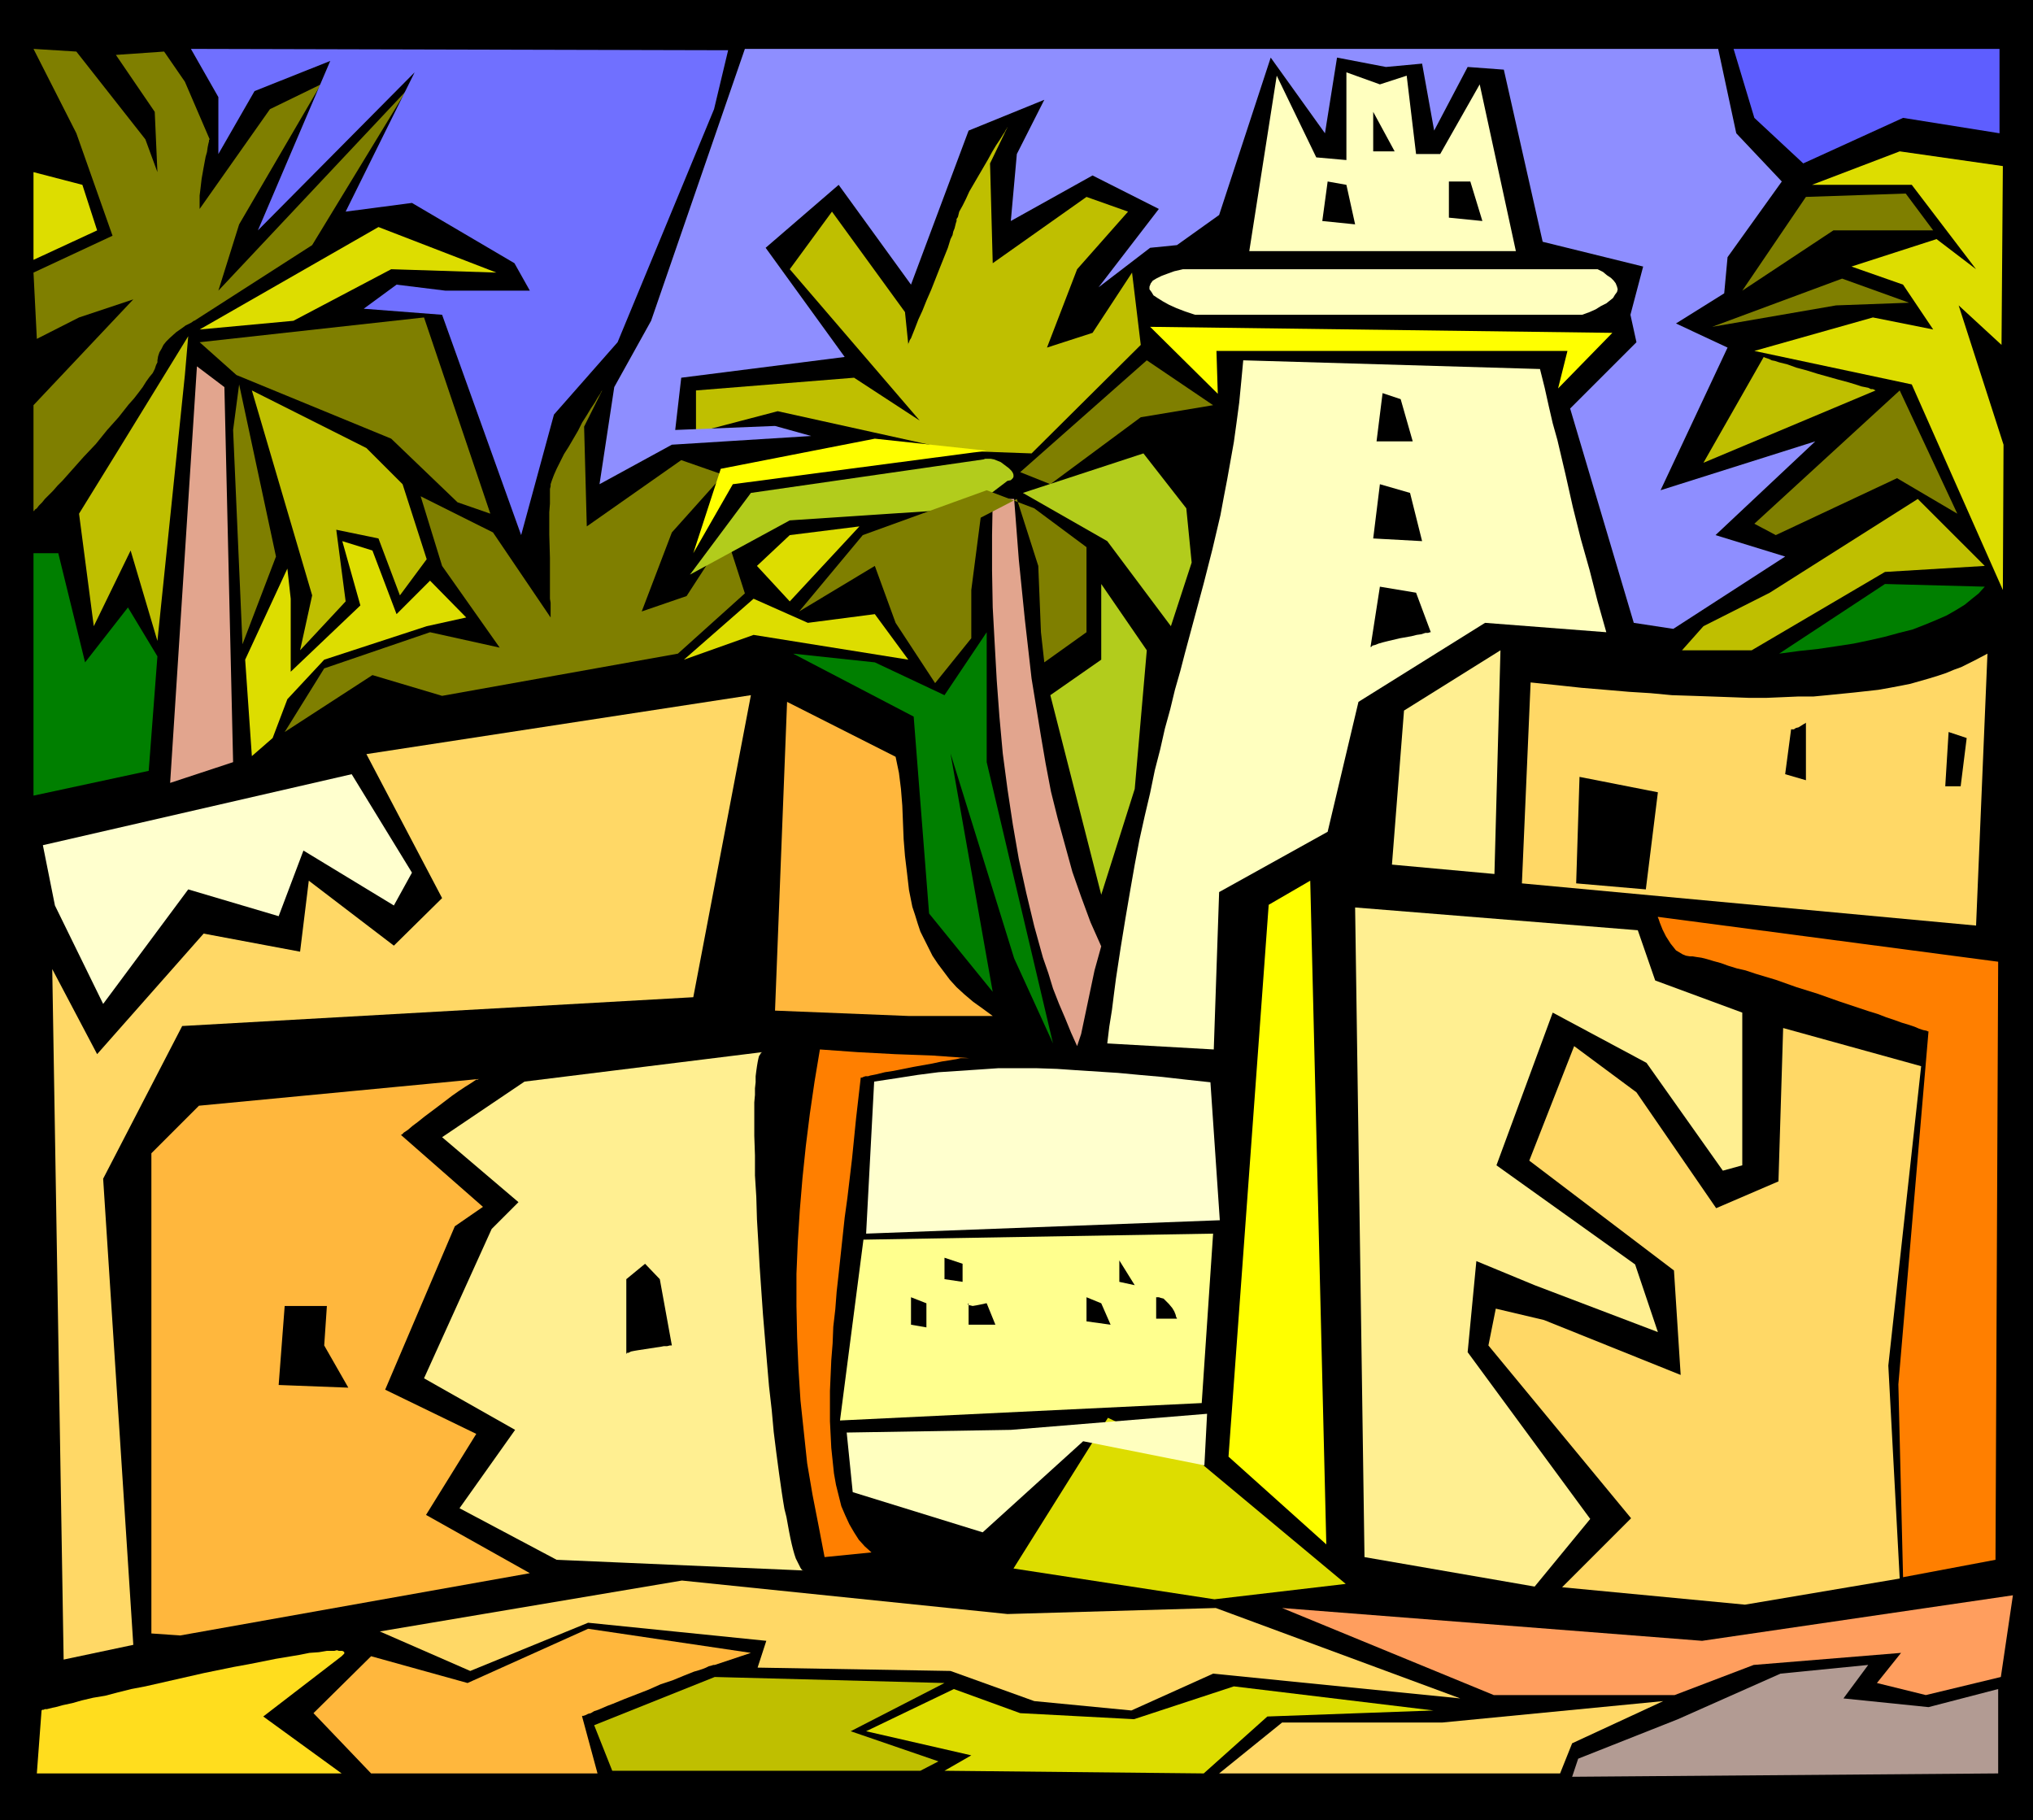 <?xml version="1.0" encoding="UTF-8" standalone="no"?>
<svg
   version="1.0"
   width="129.766mm"
   height="116.186mm"
   id="svg78"
   sodipodi:docname="Town 12.wmf"
   xmlns:inkscape="http://www.inkscape.org/namespaces/inkscape"
   xmlns:sodipodi="http://sodipodi.sourceforge.net/DTD/sodipodi-0.dtd"
   xmlns="http://www.w3.org/2000/svg"
   xmlns:svg="http://www.w3.org/2000/svg">
  <rect width="100%" height="100%" fill="#333333" stroke="none"/>
  <sodipodi:namedview
     id="namedview78"
     pagecolor="#ffffff"
     bordercolor="#000000"
     borderopacity="0.25"
     inkscape:showpageshadow="2"
     inkscape:pageopacity="0.0"
     inkscape:pagecheckerboard="0"
     inkscape:deskcolor="#d1d1d1"
     inkscape:document-units="mm" />
  <defs
     id="defs1">
    <pattern
       id="WMFhbasepattern"
       patternUnits="userSpaceOnUse"
       width="6"
       height="6"
       x="0"
       y="0" />
  </defs>
  <path
     style="fill:#000000;fill-opacity:1;fill-rule:evenodd;stroke:none"
     d="M 0,0 H 490.455 V 439.129 H 0 Z"
     id="path1" />
  <path
     style="fill:#b29b93;fill-opacity:1;fill-rule:evenodd;stroke:none"
     d="m 482.052,427.819 v -20.357 l -16.806,4.362 -20.523,-2.1 5.979,-8.078 -21.17,2.1 -24.725,10.986 -24.078,9.532 -1.454,4.362 z"
     id="path2" />
  <path
     style="fill:#ffd866;fill-opacity:1;fill-rule:evenodd;stroke:none"
     d="m 401.252,410.37 -53.328,5.17 h -38.622 l -15.19,12.279 h 82.254 l 2.909,-7.27 z"
     id="path3" />
  <path
     style="fill:#dddd00;fill-opacity:1;fill-rule:evenodd;stroke:none"
     d="m 290.395,427.819 15.352,-13.733 40.077,-1.454 -48.157,-5.816 -24.078,7.917 -27.472,-1.454 -15.998,-5.816 -21.17,10.178 25.371,5.816 -6.464,3.716 z"
     id="path4" />
  <path
     style="fill:#bfbf00;fill-opacity:1;fill-rule:evenodd;stroke:none"
     d="m 227.856,406.008 -55.429,-1.454 -29.088,11.633 4.363,10.986 h 74.336 l 4.363,-2.262 -21.17,-7.27 z"
     id="path5" />
  <path
     style="fill:#ffb73d;fill-opacity:1;fill-rule:evenodd;stroke:none"
     d="m 172.427,401.646 8.726,-2.908 -39.269,-5.816 -29.088,13.087 -23.27,-6.463 -13.898,13.733 13.898,14.541 h 54.621 l -3.717,-13.733 v -0.162 h 0.323 l 0.485,-0.162 0.646,-0.323 0.646,-0.162 0.808,-0.485 0.97,-0.323 1.131,-0.485 1.131,-0.485 1.293,-0.485 2.747,-1.131 2.909,-1.131 2.909,-1.131 2.909,-1.292 2.909,-0.969 2.747,-1.131 2.424,-0.969 1.131,-0.323 0.97,-0.323 0.808,-0.323 0.646,-0.323 0.646,-0.162 0.485,-0.162 z"
     id="path6" />
  <path
     style="fill:#ffdd1e;fill-opacity:1;fill-rule:evenodd;stroke:none"
     d="m 82.416,399.546 0.323,-0.323 0.323,-0.323 v -0.162 -0.162 l -0.162,-0.162 -0.323,-0.162 h -0.323 -0.485 l -0.485,-0.162 -0.646,0.162 H 79.83 78.861 l -1.939,0.323 -2.262,0.162 -2.424,0.485 -2.909,0.485 -2.909,0.485 -3.232,0.646 -3.232,0.646 -3.555,0.646 -7.11,1.454 -7.11,1.616 -7.11,1.616 -3.394,0.646 -3.232,0.808 -3.07,0.808 -2.909,0.485 -2.747,0.646 -2.262,0.646 -2.262,0.485 -1.778,0.485 -0.808,0.162 -0.646,0.162 -0.646,0.162 h -0.485 l -0.323,0.162 h -0.323 l -0.162,0.162 v 0 L 8.888,427.819 H 82.416 L 63.509,414.086 Z"
     id="path7" />
  <path
     style="fill:#ffd866;fill-opacity:1;fill-rule:evenodd;stroke:none"
     d="m 352.288,409.724 -58.984,-21.811 -50.258,1.454 -78.538,-8.078 -72.882,12.279 21.816,9.532 28.442,-11.633 42.986,4.362 -2.101,6.463 46.541,0.808 20.2,7.27 23.432,2.262 19.715,-8.886 z"
     id="path8" />
  <path
     style="fill:#ff9e5e;fill-opacity:1;fill-rule:evenodd;stroke:none"
     d="m 309.302,387.913 101.323,7.917 74.982,-10.986 -2.909,19.711 -18.099,4.362 -11.797,-2.908 5.818,-7.27 -35.552,2.908 -19.069,7.27 h -43.632 z"
     id="path9" />
  <path
     style="fill:#ff7f00;fill-opacity:1;fill-rule:evenodd;stroke:none"
     d="m 481.406,376.281 0.646,-144.276 -82.093,-10.825 v 0.162 l 0.162,0.323 0.162,0.485 0.162,0.485 0.323,0.808 0.323,0.808 0.808,1.616 1.131,1.777 0.646,0.808 0.646,0.808 0.808,0.485 0.808,0.485 0.808,0.323 0.97,0.162 h 0.646 l 0.97,0.162 1.131,0.162 1.293,0.323 1.616,0.485 1.778,0.485 1.778,0.646 2.101,0.646 2.101,0.485 2.424,0.808 4.848,1.454 5.01,1.777 5.171,1.616 5.01,1.777 4.848,1.616 2.424,0.808 2.101,0.646 2.101,0.808 1.939,0.646 1.778,0.646 1.616,0.485 1.454,0.485 1.131,0.485 0.97,0.323 0.808,0.162 0.323,0.162 h 0.162 l -7.272,85.144 1.131,46.53 z"
     id="path10" />
  <path
     style="fill:#ffd866;fill-opacity:1;fill-rule:evenodd;stroke:none"
     d="m 430.179,247.999 -1.131,36.998 -15.029,6.463 -19.23,-27.95 -15.029,-11.148 -10.827,27.627 34.906,26.496 1.616,25.204 -32.966,-13.248 -11.635,-2.747 -1.778,8.886 34.421,41.683 -16.645,16.641 44.117,4.201 37.33,-6.301 -2.747,-51.377 7.918,-72.219 z"
     id="path11" />
  <path
     style="fill:#ffef91;fill-opacity:1;fill-rule:evenodd;stroke:none"
     d="m 395.112,224.411 -68.195,-5.493 2.262,156.716 41.046,7.109 13.413,-16.318 -29.573,-40.229 2.101,-21.973 14.059,5.816 29.734,11.309 -5.494,-16.318 -33.451,-23.911 13.574,-36.836 22.624,12.117 18.422,26.012 4.686,-1.292 v -36.836 l -21.008,-7.755 z"
     id="path12" />
  <path
     style="fill:#ffff00;fill-opacity:1;fill-rule:evenodd;stroke:none"
     d="m 316.089,212.456 3.878,160.109 -23.594,-21.165 9.696,-133.128 z"
     id="path13" />
  <path
     style="fill:#dddd00;fill-opacity:1;fill-rule:evenodd;stroke:none"
     d="m 288.779,352.208 -21.493,-10.178 -22.786,36.352 48.48,7.432 31.674,-3.716 z"
     id="path14" />
  <path
     style="fill:#ffffbf;fill-opacity:1;fill-rule:evenodd;stroke:none"
     d="m 291.203,341.06 -47.349,3.878 -39.592,0.646 1.454,14.379 31.35,9.694 24.24,-21.973 29.25,5.816 z"
     id="path15" />
  <path
     style="fill:#ffff8e;fill-opacity:1;fill-rule:evenodd;stroke:none"
     d="m 202.646,342.675 5.656,-43.622 84.355,-1.454 -2.747,40.875 z"
     id="path16" />
  <path
     style="fill:#ffffce;fill-opacity:1;fill-rule:evenodd;stroke:none"
     d="m 292.011,261.086 -5.979,-0.646 -5.656,-0.646 -5.494,-0.485 -5.171,-0.485 -5.01,-0.323 -5.01,-0.323 -4.686,-0.323 -4.848,-0.162 h -4.686 -4.686 l -4.686,0.323 -4.848,0.323 -4.848,0.323 -5.01,0.646 -5.171,0.808 -5.333,0.808 -1.939,36.675 85.325,-3.231 z"
     id="path17" />
  <path
     style="fill:#ff7f00;fill-opacity:1;fill-rule:evenodd;stroke:none"
     d="m 233.835,255.27 -9.05,-0.646 -8.888,-0.323 -9.05,-0.485 -9.05,-0.646 -1.293,7.755 -1.131,7.755 -0.97,7.755 -0.808,7.755 -0.646,7.755 -0.485,7.593 -0.323,7.755 v 7.755 l 0.162,7.593 0.323,7.593 0.485,7.593 0.808,7.593 0.808,7.593 1.293,7.593 1.454,7.432 1.454,7.593 11.312,-1.131 -1.616,-1.454 -1.454,-1.616 -1.131,-1.777 -1.131,-1.939 -0.97,-2.1 -0.97,-2.262 -0.646,-2.585 -0.646,-2.585 -0.485,-2.747 -0.323,-3.07 -0.323,-3.07 -0.162,-3.231 -0.162,-3.231 v -3.554 -3.716 l 0.162,-3.716 0.162,-3.716 0.323,-4.039 0.162,-4.039 0.485,-4.201 0.323,-4.201 0.485,-4.362 0.97,-9.048 0.485,-4.524 0.646,-4.685 1.131,-9.532 0.97,-9.694 1.131,-9.855 h 0.162 0.162 l 0.323,-0.162 0.485,-0.162 h 0.646 l 0.485,-0.162 1.616,-0.323 1.939,-0.485 2.101,-0.323 4.848,-0.969 4.525,-0.808 2.262,-0.485 2.101,-0.323 1.778,-0.323 0.646,-0.162 h 0.646 0.646 z"
     id="path18" />
  <path
     style="fill:#ffef91;fill-opacity:1;fill-rule:evenodd;stroke:none"
     d="m 183.901,253.816 -57.368,7.109 -19.877,13.41 18.422,15.672 -6.464,6.463 -16.322,36.029 21.978,12.44 -13.413,18.903 23.432,12.44 59.792,2.585 h -0.323 l -0.323,-0.162 -0.323,-0.485 -0.323,-0.646 -0.323,-0.646 -0.485,-0.969 -0.323,-0.969 -0.323,-1.131 -0.323,-1.293 -0.323,-1.454 -0.323,-1.616 -0.323,-1.777 -0.323,-1.777 -0.485,-1.939 -0.323,-1.939 -0.323,-2.1 -0.646,-4.524 -0.646,-4.847 -0.646,-5.17 -0.485,-5.332 -0.646,-5.655 -0.485,-5.655 -0.97,-11.633 -0.808,-11.633 -0.323,-5.816 -0.323,-5.493 -0.162,-5.493 -0.323,-5.17 v -4.847 l -0.162,-4.685 v -8.078 l 0.162,-1.777 v -1.616 l 0.162,-1.454 v -1.454 l 0.162,-1.292 0.162,-1.131 0.162,-0.969 0.162,-0.808 0.162,-0.646 0.323,-0.485 0.162,-0.323 z"
     id="path19" />
  <path
     style="fill:#ffb73d;fill-opacity:1;fill-rule:evenodd;stroke:none"
     d="m 115.705,260.278 -67.71,6.463 -11.474,11.471 v 50.569 65.272 l 6.949,0.485 84.355,-15.025 -25.048,-14.056 12.12,-19.549 -21.978,-10.663 16.806,-39.421 6.787,-4.685 -19.715,-17.287 v -0.162 h 0.162 l 0.162,-0.162 0.323,-0.323 0.485,-0.323 0.485,-0.323 1.131,-0.969 1.293,-0.969 1.616,-1.293 3.232,-2.423 3.394,-2.585 1.616,-1.131 1.454,-0.969 1.293,-0.808 0.97,-0.646 0.485,-0.323 h 0.323 l 0.323,-0.162 z"
     id="path20" />
  <path
     style="fill:#ffd866;fill-opacity:1;fill-rule:evenodd;stroke:none"
     d="m 32.158,396.799 -16.806,3.554 -2.747,-166.572 10.827,20.519 25.694,-29.081 23.27,4.362 2.101,-17.126 20.523,15.672 11.635,-11.471 -18.261,-34.736 92.758,-14.218 -13.898,72.865 -123.301,6.947 -19.069,36.836 z"
     id="path21" />
  <path
     style="fill:#ffffce;fill-opacity:1;fill-rule:evenodd;stroke:none"
     d="m 84.84,186.767 -74.498,17.126 2.909,14.541 11.635,23.75 20.523,-27.627 21.816,6.463 5.979,-15.833 21.816,13.248 4.363,-7.917 z"
     id="path22" />
  <path
     style="fill:#ffb73d;fill-opacity:1;fill-rule:evenodd;stroke:none"
     d="m 189.88,169.318 -2.909,74.481 32.158,1.293 h 20.362 l -2.424,-1.777 -2.262,-1.616 -2.101,-1.777 -1.939,-1.777 -1.616,-1.777 -1.454,-1.939 -1.454,-1.939 -1.293,-1.939 -0.97,-1.939 -0.97,-1.939 -0.97,-1.939 -0.646,-1.939 -0.646,-2.1 -0.646,-1.939 -0.808,-4.039 -0.485,-4.201 -0.485,-4.039 -0.323,-4.039 -0.162,-4.039 -0.162,-4.039 -0.323,-4.039 -0.485,-3.878 -0.808,-3.878 z"
     id="path23" />
  <path
     style="fill:#ffffbf;fill-opacity:1;fill-rule:evenodd;stroke:none"
     d="m 267.125,251.715 0.485,-4.039 0.646,-4.039 0.485,-3.878 0.485,-3.716 1.131,-7.432 1.131,-6.947 1.131,-6.624 1.131,-6.463 1.131,-5.978 1.293,-5.816 1.293,-5.493 1.131,-5.493 1.293,-5.008 1.131,-5.008 1.293,-4.685 1.131,-4.685 1.293,-4.524 1.131,-4.362 2.262,-8.401 2.262,-8.401 2.101,-8.24 1.939,-8.24 0.808,-4.362 0.808,-4.201 0.808,-4.524 0.808,-4.524 0.646,-4.685 0.646,-4.847 0.485,-5.008 0.485,-5.17 71.589,2.1 1.131,4.524 0.97,4.362 0.97,4.201 1.131,4.039 1.939,8.24 1.778,7.917 1.939,7.755 2.101,7.432 1.939,7.593 2.101,7.432 -29.25,-2.262 -30.542,19.064 -7.434,31.343 -26.179,14.541 -1.293,37.967 z"
     id="path24" />
  <path
     style="fill:#ffff00;fill-opacity:1;fill-rule:evenodd;stroke:none"
     d="m 277.467,78.843 111.504,1.454 -13.09,13.41 2.262,-9.048 h -84.678 l 0.323,10.34 z"
     id="path25" />
  <path
     style="fill:#ffffbf;fill-opacity:1;fill-rule:evenodd;stroke:none"
     d="m 285.385,64.948 h 100.03 l 1.293,0.646 0.97,0.808 0.97,0.646 0.646,0.646 0.485,0.646 0.323,0.808 0.162,0.646 -0.162,0.646 -0.485,0.646 -0.485,0.808 -0.808,0.646 -0.808,0.646 -1.293,0.646 -1.293,0.808 -1.454,0.646 -1.778,0.646 h -93.405 l -2.424,-0.808 -2.101,-0.808 -1.778,-0.808 -1.454,-0.808 -1.293,-0.808 -0.97,-0.646 -0.485,-0.808 -0.485,-0.646 v -0.646 l 0.323,-0.808 0.485,-0.646 0.808,-0.485 1.293,-0.646 1.293,-0.485 1.778,-0.646 z"
     id="path26" />
  <path
     style="fill:#ffffbf;fill-opacity:1;fill-rule:evenodd;stroke:none"
     d="M 365.7,60.586 356.974,20.357 347.44,37.16 h -5.818 l -2.262,-18.903 -6.464,2.1 -8.08,-2.908 v 21.165 l -7.272,-0.646 -9.534,-19.711 -6.626,42.33 z"
     id="path27" />
  <path
     style="fill:#ffef91;fill-opacity:1;fill-rule:evenodd;stroke:none"
     d="m 335.804,208.578 2.909,-37.16 23.27,-14.541 -1.454,53.962 z"
     id="path28" />
  <path
     style="fill:#ffd866;fill-opacity:1;fill-rule:evenodd;stroke:none"
     d="m 369.256,164.633 6.302,0.646 5.979,0.646 5.818,0.485 5.656,0.485 5.171,0.323 5.171,0.485 5.01,0.162 4.686,0.162 4.525,0.162 4.363,0.162 h 4.202 l 3.878,-0.162 3.717,-0.162 h 3.717 l 3.394,-0.323 3.232,-0.323 3.232,-0.323 2.909,-0.323 2.909,-0.323 2.747,-0.485 2.586,-0.485 2.424,-0.485 2.262,-0.646 2.262,-0.646 2.101,-0.646 1.939,-0.646 1.939,-0.808 1.778,-0.646 3.232,-1.616 3.07,-1.616 -2.747,65.595 -109.565,-10.178 z"
     id="path29" />
  <path
     style="fill:#e2a58e;fill-opacity:1;fill-rule:evenodd;stroke:none"
     d="m 239.491,120.365 -0.162,8.724 v 8.563 l 0.162,8.886 0.485,8.886 0.485,8.724 0.646,8.724 0.808,8.886 1.131,8.563 1.293,8.563 1.454,8.401 1.778,8.078 1.939,8.078 2.101,7.593 1.293,3.716 1.131,3.716 1.454,3.716 1.454,3.393 1.454,3.554 1.454,3.231 0.97,-2.908 0.646,-3.07 1.293,-6.139 1.293,-6.139 0.808,-2.908 0.808,-2.908 -2.586,-5.816 -2.262,-6.139 -2.101,-5.978 -1.778,-6.463 -1.778,-6.463 -1.616,-6.463 -1.293,-6.786 -1.131,-6.624 -1.131,-6.947 -1.131,-6.947 -0.808,-7.109 -0.808,-7.109 -1.454,-14.379 -1.131,-14.702 z"
     id="path30" />
  <path
     style="fill:#bfbf00;fill-opacity:1;fill-rule:evenodd;stroke:none"
     d="m 248.864,109.378 26.341,-26.173 -2.101,-17.449 -9.534,14.541 -10.989,3.554 7.272,-18.903 12.282,-13.894 -10.019,-3.554 -22.624,15.995 -0.646,-24.073 4.202,-8.724 v 0 0.162 l -0.323,0.323 -0.162,0.323 -0.162,0.323 -0.323,0.485 -0.808,1.293 -0.97,1.454 -0.97,1.616 -0.97,1.777 -1.131,1.939 -2.262,3.878 -1.131,1.939 -0.808,1.777 -0.808,1.616 -0.808,1.454 -0.323,1.293 -0.323,0.485 v 0.485 l -0.162,0.485 -0.162,0.646 -0.162,0.646 -0.323,0.808 -0.162,0.808 -0.485,0.969 -0.646,2.1 -0.97,2.423 -0.97,2.423 -2.101,5.332 -1.131,2.585 -0.97,2.423 -0.97,2.1 -0.808,2.1 -0.323,0.808 -0.323,0.808 -0.323,0.808 -0.323,0.485 -0.162,0.485 -0.162,0.323 v 0.323 0 0 l -0.808,-7.917 -17.614,-24.234 -10.181,13.894 31.35,36.513 -15.837,-10.34 -38.138,3.07 v 10.178 l 19.715,-5.17 43.147,9.532 z"
     id="path31" />
  <path
     style="fill:#7f7f00;fill-opacity:1;fill-rule:evenodd;stroke:none"
     d="m 163.539,157.686 16.16,-14.541 -4.525,-14.056 -9.534,14.702 -10.827,3.716 7.272,-19.064 12.443,-13.894 -10.181,-3.554 -22.786,15.995 -0.646,-24.073 4.363,-8.724 v 0 l -0.162,0.162 -0.162,0.323 -0.162,0.323 -0.323,0.485 -0.323,0.485 -0.646,1.131 -0.97,1.454 -0.97,1.616 -1.131,1.777 -0.97,1.939 -2.262,3.878 -1.131,1.777 -0.97,1.939 -0.808,1.616 -0.646,1.454 -0.485,1.293 -0.162,0.485 -0.162,0.485 v 0.485 l -0.162,0.646 v 0.646 0.808 2.1 l -0.162,2.1 v 5.332 l 0.162,5.655 v 2.747 2.585 2.423 2.1 l 0.162,0.969 v 1.616 0.646 1.293 l -13.898,-20.519 -17.453,-8.724 5.171,16.803 13.898,19.711 -16.806,-3.716 -25.533,8.724 -9.534,15.348 21.17,-13.733 16.806,5.008 z"
     id="path32" />
  <path
     style="fill:#7f7f00;fill-opacity:1;fill-rule:evenodd;stroke:none"
     d="m 246.117,113.902 30.542,-26.981 15.998,10.825 -17.453,2.908 -21.816,16.156 z"
     id="path33" />
  <path
     style="fill:#b2cc1c;fill-opacity:1;fill-rule:evenodd;stroke:none"
     d="m 237.229,110.832 -56.075,8.078 -14.706,19.711 24.078,-13.087 43.794,-2.908 8.726,-6.624 0.808,-0.162 0.485,-0.485 0.162,-0.323 v -0.485 l -0.162,-0.485 -0.323,-0.485 -0.646,-0.646 -0.646,-0.485 -1.293,-0.969 -1.616,-0.646 -0.808,-0.162 h -0.646 -0.646 z"
     id="path34" />
  <path
     style="fill:#ffff00;fill-opacity:1;fill-rule:evenodd;stroke:none"
     d="m 211.049,105.824 -37.168,7.27 -6.626,20.357 9.534,-16.641 61.246,-8.078 z"
     id="path35" />
  <path
     style="fill:#7f7f00;fill-opacity:1;fill-rule:evenodd;stroke:none"
     d="m 238.037,118.264 -29.896,10.825 -15.352,18.418 18.261,-10.986 5.01,13.733 9.534,14.541 8.726,-10.825 v -11.633 l 2.262,-17.449 8.726,-4.524 5.171,16.156 0.646,15.995 0.808,7.27 10.181,-7.27 v -20.519 l -12.605,-9.371 z"
     id="path36" />
  <path
     style="fill:#b2cc1c;fill-opacity:1;fill-rule:evenodd;stroke:none"
     d="m 246.763,118.91 29.088,-9.532 10.342,13.248 1.293,13.087 -5.01,15.348 -15.352,-20.519 z"
     id="path37" />
  <path
     style="fill:#e2a58e;fill-opacity:1;fill-rule:evenodd;stroke:none"
     d="M 56.237,183.859 54.136,93.384 47.51,88.375 41.046,188.867 Z"
     id="path38" />
  <path
     style="fill:#7f7f00;fill-opacity:1;fill-rule:evenodd;stroke:none"
     d="M 75.306,59.132 97.929,21.973 52.682,70.118 57.691,54.124 77.406,20.357 65.125,26.335 48.157,50.408 V 49.438 48.307 47.176 l 0.162,-1.293 0.323,-2.747 0.485,-2.747 0.485,-2.585 0.323,-1.131 0.162,-1.131 0.162,-0.808 0.162,-0.646 v -0.323 l 0.162,-0.162 L 44.602,19.711 39.592,12.44 27.957,13.248 37.33,26.981 37.976,41.522 35.067,33.605 18.422,12.44 8.08,11.794 18.422,32.151 27.149,56.87 8.08,65.756 8.888,81.751 19.069,76.581 32.158,72.219 8.08,97.746 V 123.273 h 0.162 l 0.162,-0.323 0.485,-0.323 0.485,-0.646 0.808,-0.808 0.646,-0.808 0.97,-0.969 0.97,-0.969 1.131,-1.293 1.131,-1.131 2.586,-2.908 2.586,-2.908 2.909,-3.07 2.747,-3.393 2.747,-3.07 2.424,-3.07 1.293,-1.454 1.131,-1.454 0.97,-1.293 0.808,-1.293 0.808,-1.131 0.808,-0.969 0.485,-0.969 0.323,-0.969 0.323,-0.646 v -0.485 l 0.162,-0.969 0.323,-0.969 0.485,-0.808 0.485,-0.969 0.646,-0.808 0.808,-0.808 1.616,-1.454 1.616,-1.131 0.646,-0.485 0.646,-0.323 0.646,-0.323 0.485,-0.323 0.162,-0.162 h 0.162 z"
     id="path39" />
  <path
     style="fill:#dddd00;fill-opacity:1;fill-rule:evenodd;stroke:none"
     d="M 48.157,79.489 91.304,54.77 119.745,65.756 94.374,64.948 70.781,77.389 Z"
     id="path40" />
  <path
     style="fill:#dddd00;fill-opacity:1;fill-rule:evenodd;stroke:none"
     d="M 19.877,44.591 8.08,41.522 v 8.886 12.279 L 23.432,55.578 Z"
     id="path41" />
  <path
     style="fill:#bfbf00;fill-opacity:1;fill-rule:evenodd;stroke:none"
     d="m 45.41,81.105 -16.968,27.627 -9.373,15.187 3.555,27.143 8.888,-18.257 6.464,21.811 6.626,-64.141 z"
     id="path42" />
  <path
     style="fill:#7f7f00;fill-opacity:1;fill-rule:evenodd;stroke:none"
     d="m 48.157,82.559 54.136,-5.978 15.998,47.338 -7.918,-2.747 -15.998,-15.348 -37.33,-15.349 z"
     id="path43" />
  <path
     style="fill:#7f7f00;fill-opacity:1;fill-rule:evenodd;stroke:none"
     d="m 56.237,103.724 2.262,51.7 8.08,-21.165 -8.888,-41.522 z"
     id="path44" />
  <path
     style="fill:#bfbf00;fill-opacity:1;fill-rule:evenodd;stroke:none"
     d="m 60.762,94.191 14.544,49.438 -2.909,13.248 10.989,-11.794 -2.262,-17.287 10.181,2.1 5.171,13.733 6.464,-8.724 -5.818,-18.095 -8.726,-8.724 z"
     id="path45" />
  <path
     style="fill:#007f00;fill-opacity:1;fill-rule:evenodd;stroke:none"
     d="m 191.334,157.686 29.088,15.187 3.717,47.5 15.352,18.903 -10.181,-57.516 15.352,49.438 9.373,20.519 -15.998,-67.857 V 172.873 152.516 l -10.181,15.187 -16.806,-7.917 z"
     id="path46" />
  <path
     style="fill:#dddd00;fill-opacity:1;fill-rule:evenodd;stroke:none"
     d="m 164.993,159.14 16.806,-14.702 13.09,5.816 16.16,-2.1 8.08,10.986 -37.33,-5.978 z"
     id="path47" />
  <path
     style="fill:#b2cc1c;fill-opacity:1;fill-rule:evenodd;stroke:none"
     d="m 265.67,215.848 -12.282,-48.146 12.282,-8.563 v -18.257 l 10.989,15.995 -2.909,33.444 z"
     id="path48" />
  <path
     style="fill:#007f00;fill-opacity:1;fill-rule:evenodd;stroke:none"
     d="m 8.08,133.451 v 58.486 l 27.795,-5.978 2.101,-27.627 -7.11,-11.794 -10.342,13.248 -6.464,-26.335 z"
     id="path49" />
  <path
     style="fill:#dddd00;fill-opacity:1;fill-rule:evenodd;stroke:none"
     d="m 112.473,148.961 -8.726,-8.886 -8.08,8.078 -5.818,-15.348 -7.272,-2.262 4.363,15.51 -16.806,15.995 v -17.61 l -0.808,-7.27 -10.181,21.973 1.616,23.265 5.01,-4.362 3.555,-9.371 8.888,-9.532 24.725,-8.078 z"
     id="path50" />
  <path
     style="fill:#dddd00;fill-opacity:1;fill-rule:evenodd;stroke:none"
     d="m 182.608,136.521 7.918,-7.432 16.806,-2.1 -16.806,18.095 z"
     id="path51" />
  <path
     style="fill:#dddd00;fill-opacity:1;fill-rule:evenodd;stroke:none"
     d="m 483.183,142.337 -21.978,-49.6 -37.976,-8.078 28.603,-8.078 14.544,2.908 -7.272,-10.825 -12.443,-4.362 20.523,-6.624 9.534,7.27 -15.514,-20.357 h -24.078 l 21.17,-8.078 24.886,3.554 -0.323,43.137 -10.342,-9.532 10.827,33.605 z"
     id="path52" />
  <path
     style="fill:#007f00;fill-opacity:1;fill-rule:evenodd;stroke:none"
     d="m 478.82,141.529 -24.078,-0.646 -25.533,16.803 4.848,-0.646 4.525,-0.485 4.363,-0.646 4.202,-0.646 3.878,-0.808 3.555,-0.808 3.555,-0.969 3.232,-0.808 2.909,-1.131 2.747,-1.131 2.586,-1.131 2.262,-1.293 2.101,-1.292 1.778,-1.454 1.616,-1.293 z"
     id="path53" />
  <path
     style="fill:#bfbf00;fill-opacity:1;fill-rule:evenodd;stroke:none"
     d="m 478.82,136.521 -16.16,-16.156 -35.714,22.619 -15.998,8.078 -5.171,5.816 h 16.806 l 32.158,-18.903 z"
     id="path54" />
  <path
     style="fill:#7f7f00;fill-opacity:1;fill-rule:evenodd;stroke:none"
     d="m 458.297,94.191 -35.067,32.151 5.171,2.747 29.25,-13.733 14.544,8.563 z"
     id="path55" />
  <path
     style="fill:#7f7f00;fill-opacity:1;fill-rule:evenodd;stroke:none"
     d="m 459.751,46.692 -24.078,0.808 -15.352,22.619 21.978,-14.541 h 24.078 z"
     id="path56" />
  <path
     style="fill:#bfbf00;fill-opacity:1;fill-rule:evenodd;stroke:none"
     d="m 425.492,86.113 -14.544,25.527 41.531,-17.449 v 0 l -0.323,-0.162 -0.323,-0.162 h -0.485 l -0.646,-0.323 -0.808,-0.162 -0.808,-0.162 -0.97,-0.323 -2.101,-0.646 -2.424,-0.646 -5.171,-1.454 -2.586,-0.808 -2.424,-0.646 -2.262,-0.808 -1.939,-0.485 -0.97,-0.323 -0.808,-0.162 -0.646,-0.323 -0.485,-0.162 -0.485,-0.162 -0.323,-0.162 z"
     id="path57" />
  <path
     style="fill:#7f7f00;fill-opacity:1;fill-rule:evenodd;stroke:none"
     d="M 444.399,67.21 413.049,78.843 442.945,73.673 460.559,73.027 Z"
     id="path58" />
  <path
     style="fill:#7070ff;fill-opacity:1;fill-rule:evenodd;stroke:none"
     d="M 175.659,12.117 46.056,11.794 52.682,23.427 v 13.733 l 8.726,-15.187 18.261,-7.27 -17.453,40.875 37.814,-38.129 -16.645,33.605 15.998,-2.1 24.725,14.541 3.717,6.624 h -20.362 l -11.797,-1.454 -7.918,5.816 18.907,1.454 19.069,53.154 7.918,-29.081 15.352,-17.449 23.27,-56.224 z"
     id="path59" />
  <path
     style="fill:#8e8eff;fill-opacity:1;fill-rule:evenodd;stroke:none"
     d="m 179.699,11.794 h 234.805 l 4.363,20.357 10.989,11.633 -13.09,18.257 -0.808,8.724 -11.635,7.27 12.443,5.816 -16.16,34.413 37.33,-11.794 -24.078,22.619 16.806,5.17 -26.987,17.449 -9.534,-1.454 -15.352,-51.7 15.998,-15.995 -1.454,-6.624 3.07,-11.633 -24.24,-5.978 -9.373,-41.522 -8.726,-0.646 -8.08,15.349 -2.909,-16.156 -8.726,0.808 -11.797,-2.262 -2.909,18.257 -13.09,-18.257 -12.443,37.967 -10.181,7.27 -6.464,0.646 -12.443,9.532 14.544,-18.903 -15.998,-8.078 -19.715,10.986 1.454,-16.156 6.626,-13.087 -18.261,7.432 -13.898,37.16 -17.453,-24.073 -17.614,15.187 19.069,26.335 -39.43,5.008 -1.454,12.602 24.078,-0.969 8.726,2.423 -33.613,2.1 -17.453,9.532 3.555,-23.427 8.888,-15.995 z"
     id="path60" />
  <path
     style="fill:#5e5eff;fill-opacity:1;fill-rule:evenodd;stroke:none"
     d="m 418.22,11.794 h 64.155 v 20.357 L 459.105,28.435 435.027,39.421 423.23,28.435 Z"
     id="path61" />
  <path
     style="fill:#000000;fill-opacity:1;fill-rule:evenodd;stroke:none"
     d="m 318.998,53.316 1.293,-9.532 4.525,0.808 2.101,9.532 z"
     id="path62" />
  <path
     style="fill:#000000;fill-opacity:1;fill-rule:evenodd;stroke:none"
     d="M 331.28,36.513 V 26.981 l 5.171,9.532 z"
     id="path63" />
  <path
     style="fill:#000000;fill-opacity:1;fill-rule:evenodd;stroke:none"
     d="m 349.54,52.508 v -8.724 h 5.171 l 2.909,9.532 z"
     id="path64" />
  <path
     style="fill:#000000;fill-opacity:1;fill-rule:evenodd;stroke:none"
     d="m 332.088,106.47 1.454,-11.633 4.363,1.454 2.909,10.178 z"
     id="path65" />
  <path
     style="fill:#000000;fill-opacity:1;fill-rule:evenodd;stroke:none"
     d="m 331.28,129.897 1.616,-13.087 7.272,2.1 2.909,11.633 z"
     id="path66" />
  <path
     style="fill:#000000;fill-opacity:1;fill-rule:evenodd;stroke:none"
     d="m 330.633,156.07 2.262,-14.541 8.726,1.454 3.555,9.532 h -0.162 l -0.485,0.162 h -0.646 l -0.97,0.323 -1.131,0.162 -1.293,0.323 -2.747,0.485 -2.747,0.646 -1.293,0.323 -1.131,0.323 -0.808,0.323 -0.646,0.162 -0.323,0.323 z"
     id="path67" />
  <path
     style="fill:#000000;fill-opacity:1;fill-rule:evenodd;stroke:none"
     d="m 397.051,214.556 2.909,-23.427 -18.907,-3.716 -0.808,25.689 z"
     id="path68" />
  <path
     style="fill:#000000;fill-opacity:1;fill-rule:evenodd;stroke:none"
     d="m 432.118,175.781 -1.454,10.986 5.01,1.454 v -13.894 l -0.162,0.162 -0.323,0.162 -1.293,0.808 -0.646,0.162 -0.485,0.323 h -0.485 -0.162 z"
     id="path69" />
  <path
     style="fill:#000000;fill-opacity:1;fill-rule:evenodd;stroke:none"
     d="m 470.094,176.589 -0.808,13.087 h 3.717 l 1.454,-11.633 z"
     id="path70" />
  <path
     style="fill:#000000;fill-opacity:1;fill-rule:evenodd;stroke:none"
     d="m 227.856,303.416 v 5.17 l 4.363,0.646 v -4.362 z"
     id="path71" />
  <path
     style="fill:#000000;fill-opacity:1;fill-rule:evenodd;stroke:none"
     d="m 223.493,314.402 v 5.816 l -3.717,-0.646 v -6.624 z"
     id="path72" />
  <path
     style="fill:#000000;fill-opacity:1;fill-rule:evenodd;stroke:none"
     d="m 233.673,314.402 v 5.17 h 6.464 l -2.101,-5.17 h -0.162 v 0 l -0.646,0.162 -0.808,0.162 -0.808,0.162 -0.97,0.162 -0.646,-0.162 h -0.162 l -0.323,-0.162 v -0.162 z"
     id="path73" />
  <path
     style="fill:#000000;fill-opacity:1;fill-rule:evenodd;stroke:none"
     d="m 270.033,304.062 v 5.17 l 3.717,0.808 z"
     id="path74" />
  <path
     style="fill:#000000;fill-opacity:1;fill-rule:evenodd;stroke:none"
     d="m 262.115,318.764 v -5.816 l 3.555,1.454 2.262,5.17 z"
     id="path75" />
  <path
     style="fill:#000000;fill-opacity:1;fill-rule:evenodd;stroke:none"
     d="m 278.921,318.118 v -5.17 h 0.646 l 0.485,0.162 0.646,0.162 0.485,0.485 0.808,0.808 0.808,0.969 0.485,0.808 0.323,0.808 0.162,0.646 0.162,0.162 v 0.162 z"
     id="path76" />
  <path
     style="fill:#000000;fill-opacity:1;fill-rule:evenodd;stroke:none"
     d="m 67.226,334.113 1.454,-19.064 h 10.181 l -0.646,9.532 5.818,10.178 z"
     id="path77" />
  <path
     style="fill:#000000;fill-opacity:1;fill-rule:evenodd;stroke:none"
     d="m 151.096,326.681 v -18.095 l 4.525,-3.716 3.555,3.716 2.909,15.995 h -0.162 -0.323 l -0.646,0.162 h -0.808 l -0.808,0.162 -1.131,0.162 -2.101,0.323 -2.101,0.323 -0.97,0.162 -0.808,0.162 -0.646,0.323 h -0.323 z"
     id="path78" />
</svg>
